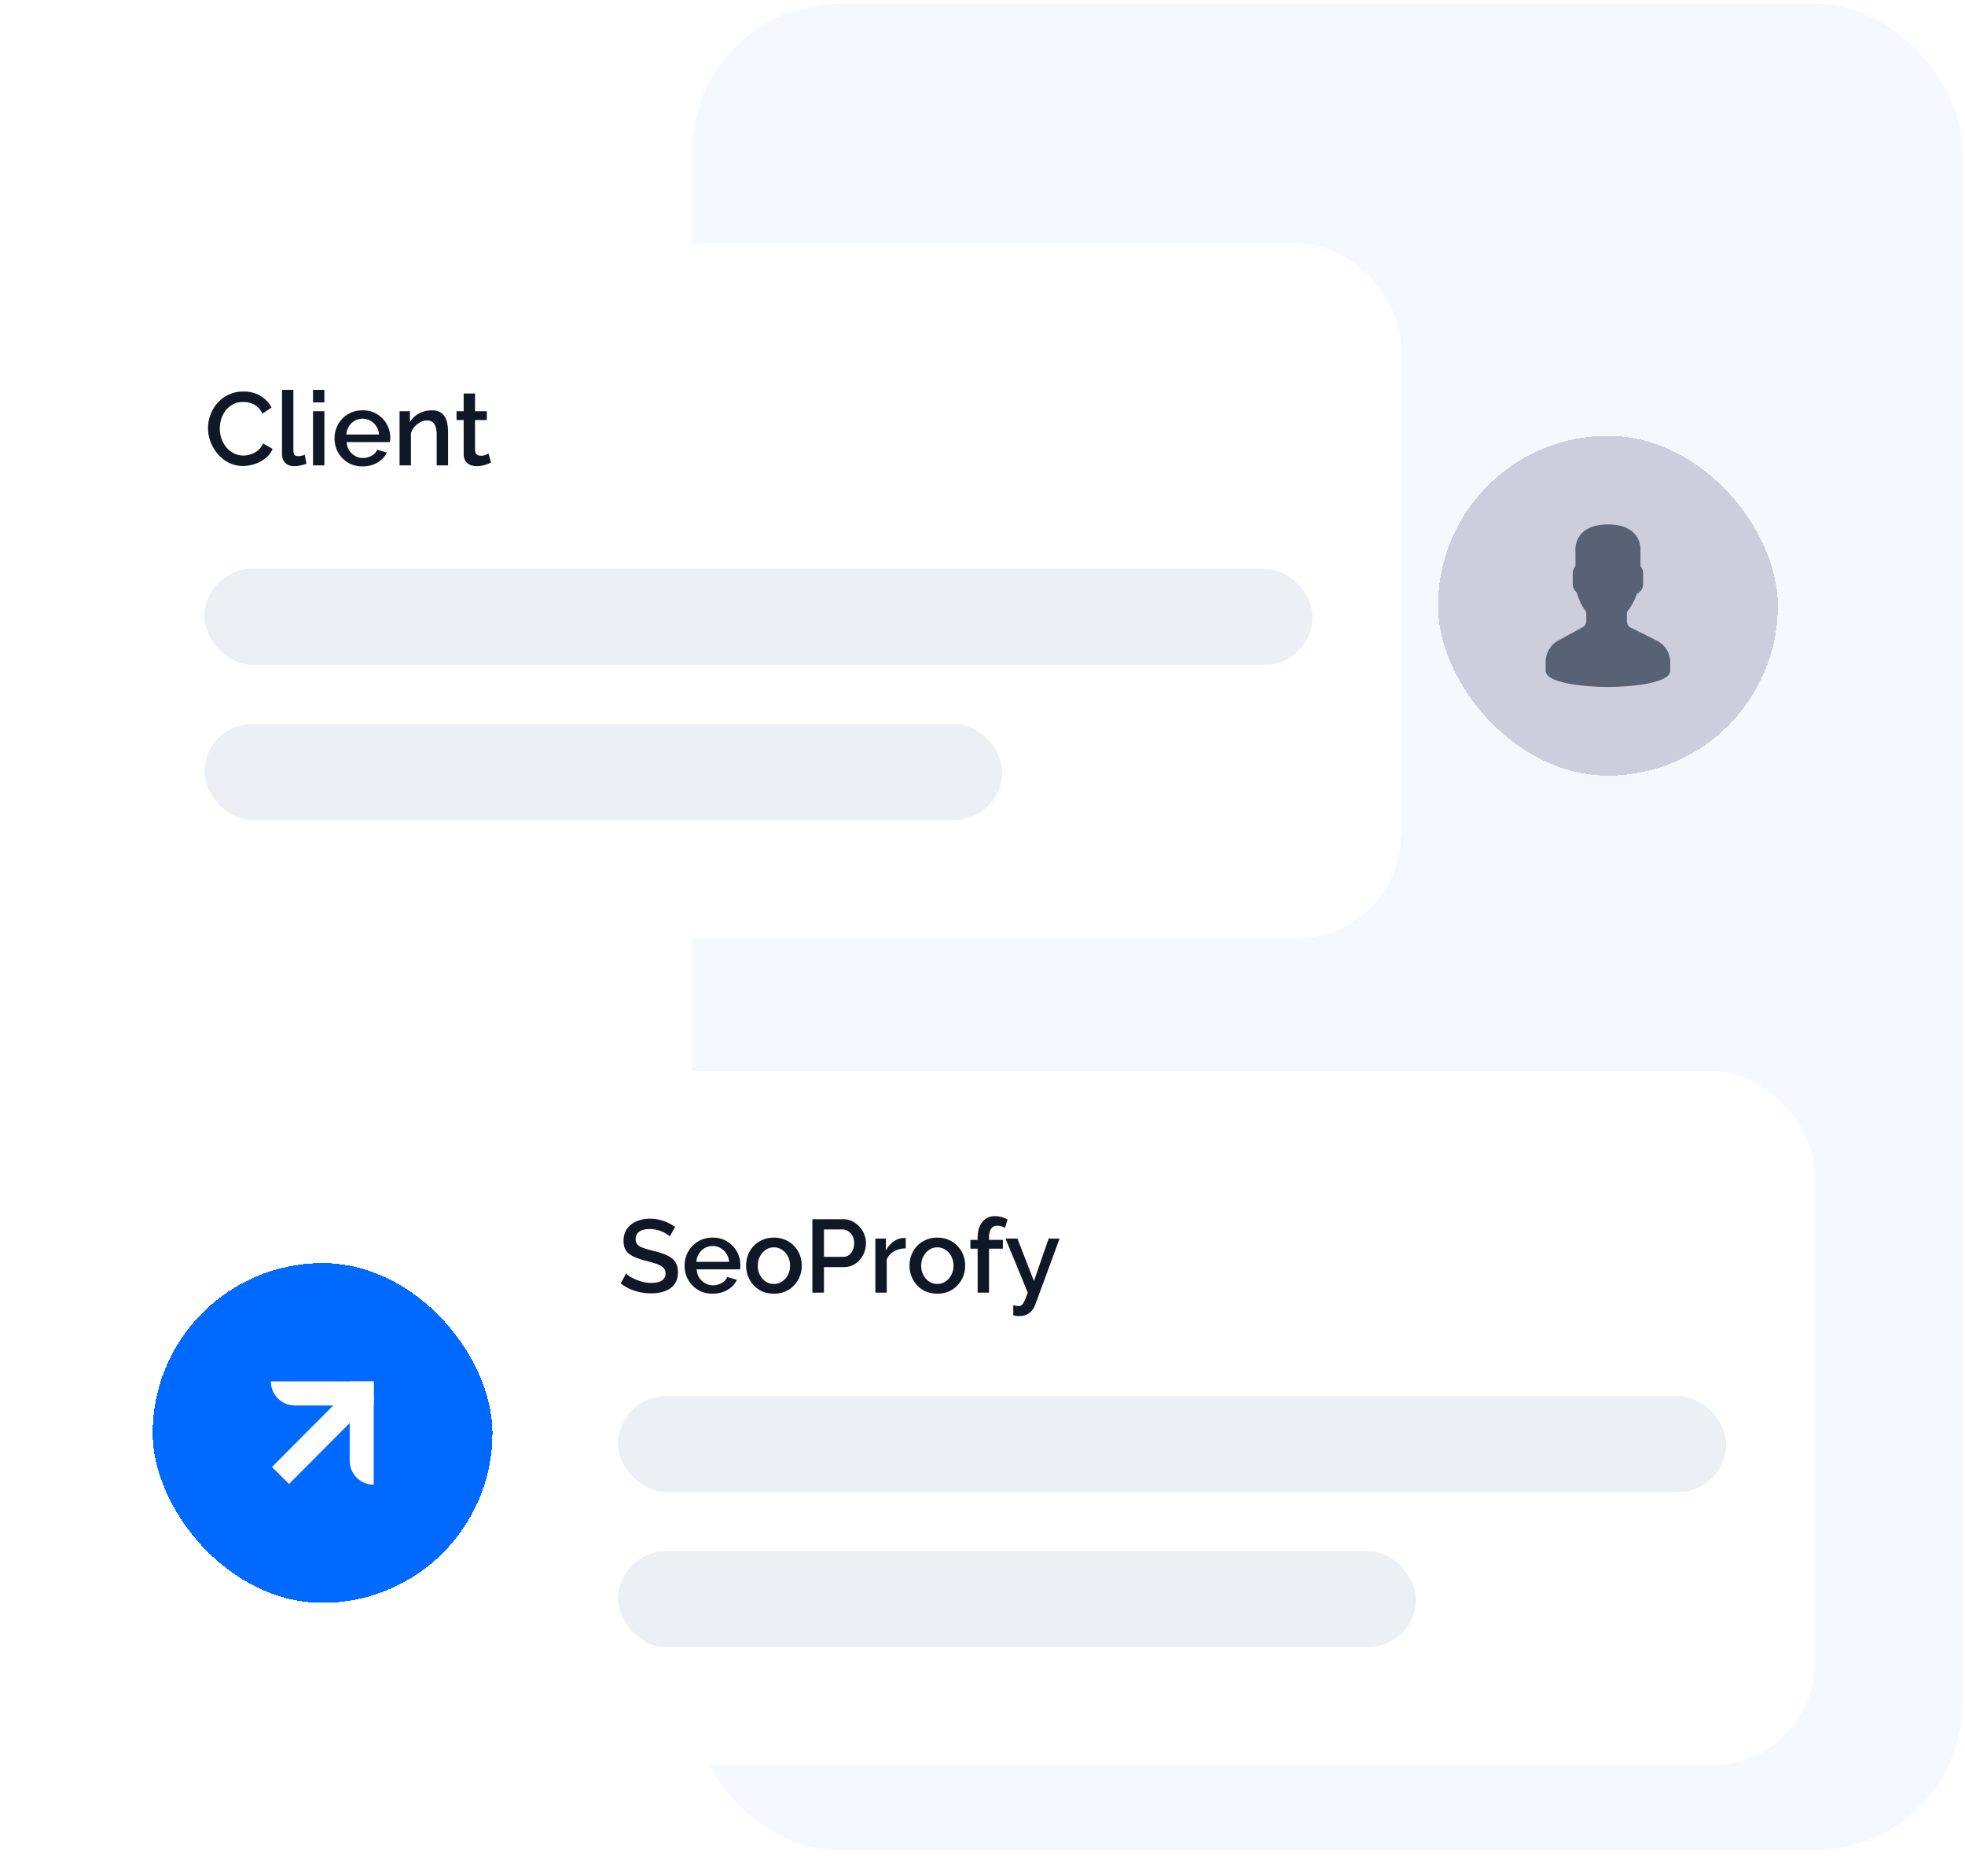 <svg width="266" height="254" fill="none" xmlns="http://www.w3.org/2000/svg"><rect x="93.667" y=".5" width="172" height="250" rx="20" fill="#F5F9FF"/><g filter="url(#filter0_d_1628_11176)"><rect x="15.667" y="23" width="174" height="94" rx="14" fill="#fff" shape-rendering="crispEdges"/><path d="M28.157 47.96c0-.607.107-1.2.322-1.778.215-.588.527-1.12.938-1.596.42-.485.929-.868 1.526-1.148.597-.29 1.274-.434 2.03-.434.896 0 1.67.205 2.324.616.653.401 1.139.92 1.456 1.554L35.521 46c-.187-.401-.425-.719-.714-.952a2.46 2.46 0 00-.924-.49 3.506 3.506 0 00-.966-.14c-.523 0-.98.107-1.372.322-.392.205-.723.48-.994.826a3.928 3.928 0 00-.602 1.162 4.43 4.43 0 00-.196 1.288c0 .476.08.938.238 1.386.159.439.378.83.658 1.176.29.336.63.602 1.022.798a2.84 2.84 0 001.288.294c.317 0 .649-.056.994-.168.345-.112.663-.285.952-.518.299-.243.532-.56.7-.952l1.302.742a3.094 3.094 0 01-.966 1.26c-.43.345-.915.607-1.456.784a4.98 4.98 0 01-1.582.266c-.7 0-1.34-.145-1.918-.434a4.985 4.985 0 01-1.498-1.176 5.69 5.69 0 01-.98-1.652 5.222 5.222 0 01-.35-1.862zm10.018-5.18h1.54v8.106c0 .373.056.611.168.714a.598.598 0 00.42.154c.187 0 .36-.019.518-.056a2.13 2.13 0 00.434-.14l.224 1.218c-.224.093-.49.173-.798.238a4.029 4.029 0 01-.826.098c-.522 0-.933-.145-1.232-.434-.298-.299-.448-.71-.448-1.232V42.78zM42.372 53v-7.322h1.54V53h-1.54zm0-8.526V42.78h1.54v1.694h-1.54zm6.709 8.666a3.97 3.97 0 01-1.554-.294 3.83 3.83 0 01-1.19-.826 3.94 3.94 0 01-.784-1.204 3.99 3.99 0 01-.266-1.456c0-.69.159-1.32.476-1.89.317-.579.76-1.04 1.33-1.386.57-.355 1.236-.532 2.002-.532.765 0 1.423.177 1.974.532.56.345.994.803 1.302 1.372a3.795 3.795 0 01.42 2.394h-5.866c.028.43.145.807.35 1.134.215.317.485.57.812.756.326.177.676.266 1.05.266.41 0 .798-.103 1.162-.308.373-.205.625-.476.756-.812l1.316.378a2.842 2.842 0 01-.728.966 3.69 3.69 0 01-1.134.672 4.168 4.168 0 01-1.428.238zm-2.198-4.312h4.424a2.197 2.197 0 00-.364-1.106 2.136 2.136 0 00-.798-.756 2.059 2.059 0 00-1.064-.28c-.383 0-.738.093-1.064.28-.318.177-.579.43-.784.756a2.277 2.277 0 00-.35 1.106zM60.655 53h-1.54v-4.102c0-.681-.112-1.18-.336-1.498-.215-.317-.537-.476-.966-.476-.299 0-.597.075-.896.224-.29.15-.55.355-.784.616a2.247 2.247 0 00-.504.882V53h-1.54v-7.322h1.4v1.47c.187-.327.43-.607.728-.84.308-.243.653-.43 1.036-.56.383-.13.789-.196 1.218-.196.439 0 .798.08 1.078.238.29.159.513.378.672.658.168.27.28.588.336.952.065.355.098.733.098 1.134V53zm5.807-.378c-.13.065-.294.135-.49.21a4.85 4.85 0 01-.672.196 3.352 3.352 0 01-.756.084c-.317 0-.611-.056-.882-.168-.27-.112-.49-.29-.658-.532-.159-.252-.238-.574-.238-.966v-4.578H61.8v-1.19h.966V43.27h1.54v2.408h1.596v1.19h-1.596v4.088c.019.252.098.439.238.56a.84.84 0 00.546.182c.215 0 .42-.037.616-.112a5.18 5.18 0 00.434-.182l.322 1.218z" fill="#101828"/><rect x="27.667" y="67" width="150" height="13" rx="6.5" fill="#ECF0F4"/><rect x="27.667" y="88" width="108" height="13" rx="6.5" fill="#ECF0F4"/></g><g filter="url(#filter1_d_1628_11176)"><rect x="199.667" y="47" width="46" height="46" rx="23" fill="#CCCDDD" shape-rendering="crispEdges"/><path d="M229.272 74.726l-3.503-1.751a.966.966 0 01-.536-.867v-1.24c.084-.103.173-.22.264-.349a8.41 8.41 0 001.083-2.126c.518-.237.853-.749.853-1.326V65.6c0-.353-.132-.695-.366-.962v-1.95c.02-.203.101-1.403-.767-2.393-.753-.86-1.976-1.295-3.633-1.295-1.658 0-2.88.436-3.633 1.294-.868.99-.788 2.192-.767 2.393v1.95a1.46 1.46 0 00-.367.963v1.467c0 .446.203.862.549 1.14a7.712 7.712 0 001.284 2.653v1.213a.968.968 0 01-.505.851l-3.271 1.784a3.308 3.308 0 00-1.724 2.905V78.8c0 1.74 5.517 2.2 8.434 2.2 2.917 0 8.433-.46 8.433-2.2v-1.116a3.29 3.29 0 00-1.828-2.958z" fill="#596275"/></g><g filter="url(#filter2_d_1628_11176)"><rect x="15.667" y="159" width="46" height="46" rx="23" fill="#0069FF" shape-rendering="crispEdges"/><path d="M31.667 175.015h13.922v3.263H34.93a3.263 3.263 0 01-3.263-3.263z" fill="#fff"/><path d="M42.34 175.015h3.25V189a3.248 3.248 0 01-3.25-3.248v-10.737z" fill="#fff"/><path d="M43.37 175l2.297 2.308-11.55 11.601-2.296-2.307L43.37 175z" fill="#fff"/></g><g filter="url(#filter3_d_1628_11176)"><rect x="71.667" y="135" width="174" height="94" rx="14" fill="#fff" shape-rendering="crispEdges"/><path d="M90.667 157.398a1.97 1.97 0 00-.406-.322 3.641 3.641 0 00-.63-.336 4.757 4.757 0 00-.784-.252 3.826 3.826 0 00-.868-.098c-.653 0-1.139.121-1.456.364-.317.243-.476.579-.476 1.008 0 .317.089.569.266.756.177.177.448.327.812.448.364.121.821.252 1.372.392.672.159 1.255.35 1.75.574.495.215.873.504 1.134.868.261.364.392.845.392 1.442 0 .504-.093.938-.28 1.302a2.416 2.416 0 01-.784.896 3.747 3.747 0 01-1.162.504c-.439.103-.91.154-1.414.154a7.225 7.225 0 01-2.884-.602 6.43 6.43 0 01-1.218-.742l.714-1.344c.121.121.294.257.518.406.233.14.5.275.798.406.308.131.64.243.994.336.364.084.733.126 1.106.126.625 0 1.101-.107 1.428-.322.336-.224.504-.541.504-.952 0-.336-.107-.602-.322-.798-.215-.205-.527-.378-.938-.518-.41-.14-.9-.28-1.47-.42-.653-.177-1.2-.369-1.638-.574-.439-.215-.77-.485-.994-.812-.215-.336-.322-.761-.322-1.274 0-.653.159-1.204.476-1.652a2.86 2.86 0 011.288-1.022c.55-.233 1.167-.35 1.848-.35.448 0 .873.051 1.274.154.401.093.775.224 1.12.392.355.168.677.359.966.574l-.714 1.288zm5.8 7.742a3.969 3.969 0 01-1.553-.294 3.832 3.832 0 01-1.19-.826 3.946 3.946 0 01-.784-1.204 3.992 3.992 0 01-.266-1.456c0-.691.158-1.321.476-1.89a3.642 3.642 0 011.33-1.386c.569-.355 1.236-.532 2.002-.532.765 0 1.423.177 1.974.532.56.345.994.803 1.302 1.372a3.791 3.791 0 01.42 2.394h-5.866c.028.429.144.807.35 1.134.214.317.485.569.812.756.326.177.676.266 1.05.266.41 0 .798-.103 1.162-.308.373-.205.625-.476.756-.812l1.316.378a2.835 2.835 0 01-.728.966c-.318.28-.696.504-1.134.672a4.16 4.16 0 01-1.428.238zm-2.197-4.312h4.424a2.195 2.195 0 00-.364-1.106 2.13 2.13 0 00-.798-.756 2.056 2.056 0 00-1.064-.28c-.383 0-.738.093-1.064.28a2.163 2.163 0 00-.784.756 2.277 2.277 0 00-.35 1.106zm10.496 4.312c-.579 0-1.097-.098-1.554-.294a3.702 3.702 0 01-1.19-.84 3.85 3.85 0 01-.756-1.204 3.978 3.978 0 01-.266-1.456c0-.513.088-.999.266-1.456.177-.457.429-.859.756-1.204.336-.355.732-.63 1.19-.826a3.819 3.819 0 011.554-.308c.569 0 1.082.103 1.54.308.466.196.863.471 1.19.826.336.345.592.747.77 1.204.177.457.266.943.266 1.456s-.089.999-.266 1.456a3.75 3.75 0 01-.77 1.204 3.526 3.526 0 01-1.19.84 3.876 3.876 0 01-1.54.294zm-2.184-3.78c0 .467.098.887.294 1.26.196.373.457.667.784.882.326.215.695.322 1.106.322.401 0 .765-.107 1.092-.322.336-.224.602-.523.798-.896.196-.383.294-.803.294-1.26 0-.467-.098-.887-.294-1.26a2.286 2.286 0 00-.798-.882 1.89 1.89 0 00-1.092-.336c-.411 0-.78.112-1.106.336a2.438 2.438 0 00-.784.896c-.196.364-.294.784-.294 1.26zm7.389 3.64v-9.94h4.172c.448 0 .858.093 1.232.28.373.187.7.434.98.742s.494.653.644 1.036c.149.383.224.775.224 1.176 0 .551-.126 1.078-.378 1.582a3.047 3.047 0 01-1.05 1.204c-.448.308-.971.462-1.568.462h-2.688V165h-1.568zm1.568-4.844h2.59c.298 0 .56-.079.784-.238.224-.168.396-.392.518-.672.13-.28.196-.597.196-.952 0-.364-.075-.686-.224-.966a1.65 1.65 0 00-.588-.644 1.34 1.34 0 00-.77-.238h-2.506v3.71zm11.074-1.148a3.321 3.321 0 00-1.596.406c-.457.261-.784.63-.98 1.106V165h-1.54v-7.322h1.428v1.638c.252-.504.584-.905.994-1.204.411-.308.845-.476 1.302-.504h.224c.066 0 .122.005.168.014v1.386zm4.274 6.132c-.579 0-1.097-.098-1.554-.294a3.713 3.713 0 01-1.19-.84 3.85 3.85 0 01-.756-1.204 3.999 3.999 0 01-.266-1.456c0-.513.089-.999.266-1.456.177-.457.429-.859.756-1.204.336-.355.733-.63 1.19-.826a3.825 3.825 0 011.554-.308c.569 0 1.083.103 1.54.308.467.196.863.471 1.19.826.336.345.593.747.77 1.204.177.457.266.943.266 1.456s-.089.999-.266 1.456a3.734 3.734 0 01-.77 1.204 3.517 3.517 0 01-1.19.84 3.873 3.873 0 01-1.54.294zm-2.184-3.78c0 .467.098.887.294 1.26.196.373.457.667.784.882.327.215.695.322 1.106.322.401 0 .765-.107 1.092-.322.336-.224.602-.523.798-.896.196-.383.294-.803.294-1.26 0-.467-.098-.887-.294-1.26a2.286 2.286 0 00-.798-.882 1.89 1.89 0 00-1.092-.336 1.91 1.91 0 00-1.106.336 2.438 2.438 0 00-.784.896c-.196.364-.294.784-.294 1.26zm7.64 3.64v-5.95h-.98v-1.19h.98v-.294c0-.597.093-1.115.28-1.554.196-.439.467-.775.812-1.008.355-.243.77-.364 1.246-.364.299 0 .593.042.882.126.289.075.565.182.826.322l-.336 1.148a1.561 1.561 0 00-.504-.21 1.899 1.899 0 00-.546-.084c-.355 0-.63.135-.826.406-.196.271-.294.663-.294 1.176v.336h1.876v1.19h-1.876V165h-1.54zm4.822 1.722c.14.019.276.037.406.056.14.028.252.042.336.042a.577.577 0 00.406-.154c.122-.093.243-.271.364-.532.122-.261.271-.639.448-1.134l-3.01-7.322h1.61l2.24 5.754 1.988-5.754h1.484l-3.318 9.016a2.41 2.41 0 01-.448.742 2.026 2.026 0 01-.728.546c-.289.131-.63.196-1.022.196-.112 0-.228-.009-.35-.028a4.862 4.862 0 01-.406-.084v-1.344z" fill="#101828"/><rect x="83.667" y="179" width="150" height="13" rx="6.5" fill="#ECF0F4"/><rect x="83.667" y="200" width="108" height="13" rx="6.5" fill="#ECF0F4"/></g><defs><filter id="filter0_d_1628_11176" x=".667" y="18" width="204" height="124" filterUnits="userSpaceOnUse" color-interpolation-filters="sRGB"><feFlood flood-opacity="0" result="BackgroundImageFix"/><feColorMatrix in="SourceAlpha" values="0 0 0 0 0 0 0 0 0 0 0 0 0 0 0 0 0 0 127 0" result="hardAlpha"/><feOffset dy="10"/><feGaussianBlur stdDeviation="7.5"/><feComposite in2="hardAlpha" operator="out"/><feColorMatrix values="0 0 0 0 0 0 0 0 0 0 0 0 0 0 0 0 0 0 0.09 0"/><feBlend in2="BackgroundImageFix" result="effect1_dropShadow_1628_11176"/><feBlend in="SourceGraphic" in2="effect1_dropShadow_1628_11176" result="shape"/></filter><filter id="filter1_d_1628_11176" x="180.667" y="45" width="74" height="74" filterUnits="userSpaceOnUse" color-interpolation-filters="sRGB"><feFlood flood-opacity="0" result="BackgroundImageFix"/><feColorMatrix in="SourceAlpha" values="0 0 0 0 0 0 0 0 0 0 0 0 0 0 0 0 0 0 127 0" result="hardAlpha"/><feOffset dx="-5" dy="12"/><feGaussianBlur stdDeviation="7"/><feComposite in2="hardAlpha" operator="out"/><feColorMatrix values="0 0 0 0 0 0 0 0 0 0 0 0 0 0 0 0 0 0 0.12 0"/><feBlend in2="BackgroundImageFix" result="effect1_dropShadow_1628_11176"/><feBlend in="SourceGraphic" in2="effect1_dropShadow_1628_11176" result="shape"/></filter><filter id="filter2_d_1628_11176" x="6.667" y="157" width="74" height="74" filterUnits="userSpaceOnUse" color-interpolation-filters="sRGB"><feFlood flood-opacity="0" result="BackgroundImageFix"/><feColorMatrix in="SourceAlpha" values="0 0 0 0 0 0 0 0 0 0 0 0 0 0 0 0 0 0 127 0" result="hardAlpha"/><feOffset dx="5" dy="12"/><feGaussianBlur stdDeviation="7"/><feComposite in2="hardAlpha" operator="out"/><feColorMatrix values="0 0 0 0 0 0 0 0 0 0 0 0 0 0 0 0 0 0 0.12 0"/><feBlend in2="BackgroundImageFix" result="effect1_dropShadow_1628_11176"/><feBlend in="SourceGraphic" in2="effect1_dropShadow_1628_11176" result="shape"/></filter><filter id="filter3_d_1628_11176" x="56.667" y="130" width="204" height="124" filterUnits="userSpaceOnUse" color-interpolation-filters="sRGB"><feFlood flood-opacity="0" result="BackgroundImageFix"/><feColorMatrix in="SourceAlpha" values="0 0 0 0 0 0 0 0 0 0 0 0 0 0 0 0 0 0 127 0" result="hardAlpha"/><feOffset dy="10"/><feGaussianBlur stdDeviation="7.5"/><feComposite in2="hardAlpha" operator="out"/><feColorMatrix values="0 0 0 0 0 0 0 0 0 0 0 0 0 0 0 0 0 0 0.09 0"/><feBlend in2="BackgroundImageFix" result="effect1_dropShadow_1628_11176"/><feBlend in="SourceGraphic" in2="effect1_dropShadow_1628_11176" result="shape"/></filter></defs></svg>